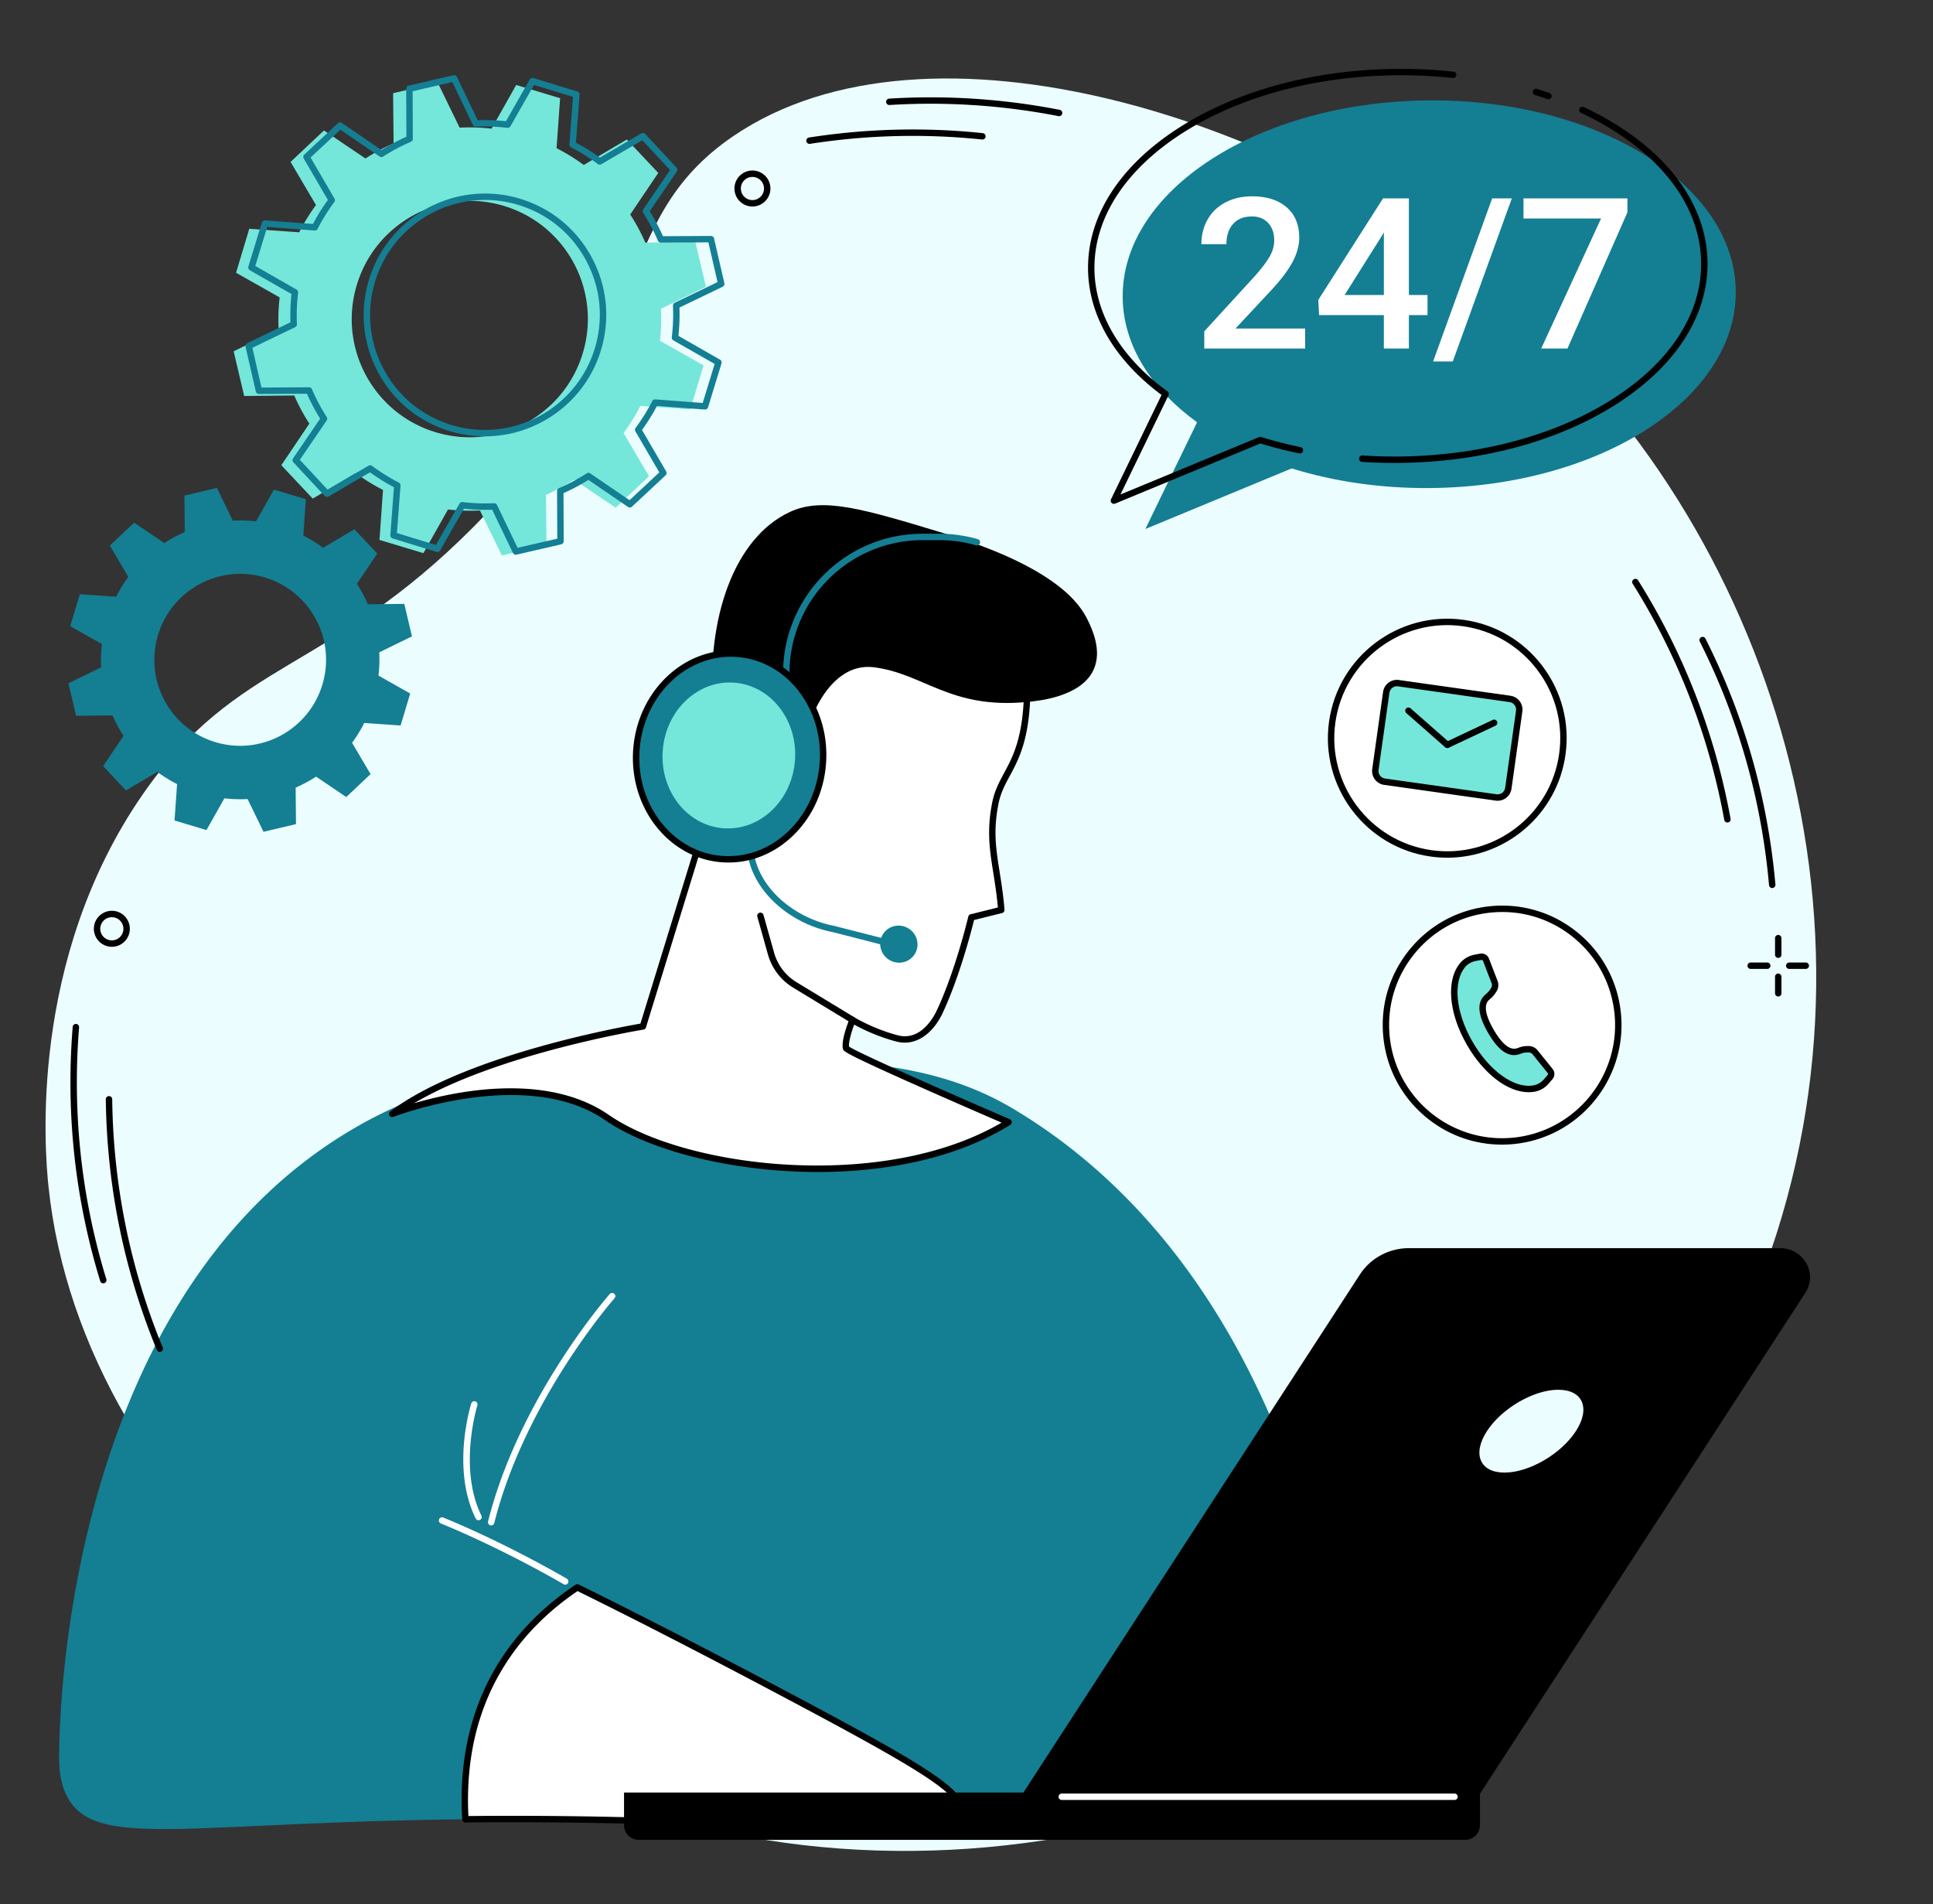 <svg xmlns="http://www.w3.org/2000/svg" width="800" viewBox="0 0 600 591" height="788" version="1.0"><rect x="0" y="0" width="600" height="591" fill="#333333" stroke="none"/><path fill="#ebfdff" d="M147.215 163.273c57.496-57.906 41.035-94.199 80.375-121.015 60.527-41.25 173.504-5.762 240.152 50.988 81.63 69.5 123.75 196.399 75.774 311.203-51.098 122.262-185.536 185.73-305.493 166.602-107.12-17.078-212.425-101.574-222.98-202.914-1.14-10.98-6.191-70.356 29.219-121.547 29.265-42.317 57.383-37.41 102.953-83.317"/><path fill="#75e6da" d="M135.266 134.148c-19.375-5.828-30.356-26.277-24.528-45.675 5.832-19.407 26.266-30.41 45.645-24.582 19.375 5.82 30.355 26.27 24.523 45.675-5.832 19.399-26.265 30.403-45.64 24.582Zm79.007-7.113 4.102-13.648-13.535-7.645c.387-3.328.496-6.644.32-9.922l13.957-6.812-3.262-13.867-15.546.16a59.754 59.754 0 0 0-4.688-8.73l8.703-12.907-9.754-10.371-13.37 7.906a59.092 59.092 0 0 0-8.442-5.203l1.097-15.523-13.628-4.098-7.645 13.555a59.024 59.024 0 0 0-9.914-.313l-6.793-13.969-13.855 3.274.148 15.562a60.353 60.353 0 0 0-8.727 4.703L100.56 40.48 90.19 50.254l7.891 13.379a59.08 59.08 0 0 0-5.203 8.453L77.37 71l-4.098 13.645 13.532 7.644a59.134 59.134 0 0 0-.317 9.922l-13.96 6.812 3.265 13.868 15.543-.153a59.535 59.535 0 0 0 4.691 8.727l-8.703 12.906 9.75 10.367 13.371-7.906a58.98 58.98 0 0 0 8.442 5.207l-1.094 15.524 13.629 4.097 7.644-13.555a59.38 59.38 0 0 0 9.91.313l6.797 13.969 13.852-3.274-.145-15.566a59.716 59.716 0 0 0 8.723-4.695l12.887 8.699 10.363-9.766-7.887-13.383a59.435 59.435 0 0 0 5.204-8.453l15.503 1.086"/><path fill="#147e93" d="M150.57 62.055c-15.265 0-29.425 9.898-34.125 25.258-2.789 9.109-1.863 18.765 2.602 27.183 4.46 8.414 11.933 14.582 21.035 17.371a35.645 35.645 0 0 0 10.402 1.559c15.262.004 29.422-9.899 34.121-25.254 2.79-9.113 1.868-18.77-2.597-27.184-4.465-8.414-11.934-14.586-21.04-17.37a35.476 35.476 0 0 0-10.398-1.563Zm-.086 73.36c-3.636 0-7.328-.532-10.98-1.65-9.613-2.94-17.5-9.456-22.215-18.335-4.71-8.887-5.687-19.082-2.742-28.703 6.078-19.868 27.168-31.082 47.004-25.012 9.61 2.945 17.5 9.457 22.21 18.34 4.716 8.886 5.688 19.074 2.747 28.699-4.961 16.21-19.914 26.66-36.024 26.66Zm2.899 20.75c.379 0 .726.214.894.562l6.383 13.285 12.32-2.848-.066-14.77c0-.398.234-.761.602-.917a59.356 59.356 0 0 0 8.605-4.579.986.986 0 0 1 1.094.016l12.187 8.32 9.25-8.636-7.422-12.73a.995.995 0 0 1 .067-1.098 58.418 58.418 0 0 0 5.156-8.286.991.991 0 0 1 .957-.539l14.707 1.106 3.707-12.106-12.808-7.316a1 1 0 0 1-.493-.98c.395-3.274.516-6.555.364-9.758a.99.99 0 0 1 .562-.942l13.278-6.398-2.84-12.336-14.75.078h-.008c-.395 0-.754-.242-.91-.602a59.529 59.529 0 0 0-4.567-8.613.993.993 0 0 1 .012-1.098l8.32-12.203-8.613-9.254-12.726 7.442c-.344.2-.778.172-1.098-.067a57.941 57.941 0 0 0-8.274-5.156.995.995 0 0 1-.535-.96l1.114-14.723-12.09-3.7-7.32 12.825a.987.987 0 0 1-.981.492 58.323 58.323 0 0 0-9.742-.356.983.983 0 0 1-.942-.566l-6.382-13.285-12.32 2.847.062 14.77a.991.991 0 0 1-.602.918 59.088 59.088 0 0 0-8.601 4.578.986.986 0 0 1-1.098-.016l-12.184-8.316-9.254 8.629 7.422 12.738a.988.988 0 0 1-.062 1.094 58.285 58.285 0 0 0-5.156 8.285.981.981 0 0 1-.957.54L82.938 70.43 79.23 82.535l12.81 7.32a1 1 0 0 1 .491.98 58.104 58.104 0 0 0-.363 9.755 1 1 0 0 1-.563.945l-13.277 6.399 2.836 12.332 14.754-.075c.383-.015.762.235.918.602a58.687 58.687 0 0 0 4.566 8.605 1 1 0 0 1-.015 1.098l-8.32 12.207 8.617 9.258 12.726-7.441a.988.988 0 0 1 1.094.066 58.649 58.649 0 0 0 8.273 5.156.998.998 0 0 1 .54.957l-1.114 14.727 12.09 3.699 7.316-12.824a.984.984 0 0 1 .98-.492c3.274.39 6.552.511 9.743.355h.05Zm6.726 15.991a.993.993 0 0 1-.894-.566l-6.445-13.41a60.65 60.65 0 0 1-8.762-.325l-7.383 12.946c-.23.402-.715.594-1.152.46l-13.61-4.167a.998.998 0 0 1-.703-1.028l1.125-14.859a60.859 60.859 0 0 1-7.437-4.64L102 154.073a.986.986 0 0 1-1.227-.18l-9.699-10.417a.985.985 0 0 1-.094-1.235l8.399-12.324a61.026 61.026 0 0 1-4.106-7.734l-14.89.074h-.008a.998.998 0 0 1-.969-.77l-3.191-13.883a.991.991 0 0 1 .539-1.12l13.402-6.462a60.19 60.19 0 0 1 .328-8.77l-12.93-7.382a.997.997 0 0 1-.456-1.156L81.27 69.09a.995.995 0 0 1 1.023-.7l14.844 1.114a60.401 60.401 0 0 1 4.64-7.453l-7.492-12.852a.996.996 0 0 1 .18-1.23l10.414-9.715a.99.99 0 0 1 1.238-.098l12.301 8.399a61.24 61.24 0 0 1 7.73-4.11l-.066-14.914c0-.46.316-.867.77-.972l13.87-3.207a.993.993 0 0 1 1.118.539l6.441 13.414c2.883-.11 5.824 0 8.762.32l7.387-12.945a.993.993 0 0 1 1.152-.457l13.61 4.168a.986.986 0 0 1 .699 1.023l-1.121 14.863a59.722 59.722 0 0 1 7.437 4.637l12.844-7.508a.997.997 0 0 1 1.23.18l9.7 10.418a.996.996 0 0 1 .093 1.238l-8.398 12.32a61.049 61.049 0 0 1 4.101 7.739l14.899-.078h.004c.46 0 .863.32.965.773l3.195 13.883a.995.995 0 0 1-.54 1.117l-13.402 6.457a60.202 60.202 0 0 1-.328 8.774l12.93 7.386c.402.23.59.711.453 1.157l-4.168 13.625a.997.997 0 0 1-1.023.699l-14.848-1.117a59.798 59.798 0 0 1-4.637 7.453l7.493 12.855a.997.997 0 0 1-.18 1.23l-10.414 9.715a.995.995 0 0 1-1.238.094l-12.301-8.398a60.796 60.796 0 0 1-7.73 4.113l.066 14.91c0 .465-.32.867-.77.977l-13.871 3.203a.869.869 0 0 1-.223.027"/><path fill="#fff" d="M413.523 224.055c2.782-19.739 21.02-33.48 40.739-30.7 19.722 2.778 33.453 21.032 30.68 40.77-2.782 19.738-21.02 33.484-40.743 30.703-19.722-2.785-33.457-21.039-30.676-40.773"/><path d="M414.5 224.195c-2.695 19.16 10.688 36.946 29.836 39.649 19.156 2.695 36.918-10.696 39.617-29.856 1.305-9.281-1.078-18.52-6.71-26.008-5.634-7.488-13.848-12.332-23.122-13.64-19.152-2.703-36.922 10.691-39.621 29.855Zm34.754 41.98c-1.719 0-3.45-.116-5.2-.363-20.226-2.855-34.366-21.652-31.515-41.894 2.848-20.246 21.629-34.402 41.86-31.547 9.8 1.383 18.476 6.5 24.433 14.41 5.95 7.914 8.469 17.676 7.086 27.48-2.606 18.505-18.504 31.915-36.664 31.915"/><path fill="#75e6da" d="m466.21 247.727-38.25-5.395a1.523 1.523 0 0 1-1.296-1.719l3.883-27.562a1.52 1.52 0 0 1 1.719-1.293l38.254 5.394a1.52 1.52 0 0 1 1.293 1.72l-3.883 27.562a1.52 1.52 0 0 1-1.72 1.293"/><path d="M464.531 246.488a2.365 2.365 0 0 0 1.754-.449c.5-.383.828-.934.914-1.559l3.371-23.93a2.37 2.37 0 0 0-2.007-2.667L433.938 213a2.348 2.348 0 0 0-1.747.453 2.33 2.33 0 0 0-.918 1.559l-3.37 23.925a2.367 2.367 0 0 0 2.011 2.668Zm.34 2.012a4.73 4.73 0 0 1-.617-.043l-34.621-4.883c-2.371-.332-4.028-2.539-3.695-4.91l3.367-23.93a4.312 4.312 0 0 1 1.691-2.87 4.276 4.276 0 0 1 3.219-.829l34.62 4.88a4.356 4.356 0 0 1 3.7 4.913l-3.367 23.926a4.342 4.342 0 0 1-1.691 2.871 4.307 4.307 0 0 1-2.606.875"/><path d="M449.203 232.117a.99.99 0 0 1-.656-.246l-12.02-10.562a.999.999 0 0 1-.097-1.403.996.996 0 0 1 1.406-.094l12.023 10.563c.41.363.454.992.094 1.402a.992.992 0 0 1-.75.34"/><path d="M449.293 232.129a.98.98 0 0 1-.895-.57.992.992 0 0 1 .473-1.32l14.477-6.829a1.003 1.003 0 0 1 1.324.477 1 1 0 0 1-.477 1.324l-14.476 6.824a1.009 1.009 0 0 1-.426.094"/><path fill="#fff" d="M430.344 321.504c-1.856-19.848 12.71-37.442 32.539-39.3 19.824-1.864 37.406 12.714 39.27 32.558 1.859 19.843-12.708 37.441-32.536 39.3-19.828 1.864-37.414-12.714-39.273-32.558"/><path d="M466.316 283.031c-1.109 0-2.222.051-3.34.156-9.324.875-17.753 5.336-23.726 12.555-5.98 7.219-8.785 16.336-7.91 25.668 1.7 18.152 17.015 31.817 34.887 31.817 1.093 0 2.191-.051 3.3-.153 19.25-1.812 33.442-18.957 31.641-38.222-.879-9.332-5.332-17.77-12.547-23.743-6.348-5.265-14.164-8.078-22.305-8.078Zm-.132 72.184c-8.602 0-16.864-2.965-23.57-8.527-7.622-6.32-12.329-15.231-13.25-25.094-.93-9.864 2.042-19.492 8.355-27.121 6.312-7.63 15.219-12.34 25.07-13.266 9.852-.922 19.484 2.047 27.102 8.367 7.625 6.32 12.328 15.23 13.254 25.09 1.91 20.36-13.09 38.477-33.43 40.387a37.01 37.01 0 0 1-3.531.164"/><path fill="#75e6da" d="m481.2 332.418-4.778-5.926c-.395-.492-1.238-.887-1.871-.879l-.805.02c-.723.008-1.43.187-2.101.465-1.887.777-4.93.8-8.91-6.102-3.954-6.86-2.454-9.492-.848-10.75.695-.543 1.261-1.242 1.718-1.996l.176-.297c.328-.547.406-1.473.184-2.062l-2.738-7.106c-.227-.59-.922-.976-1.547-.867l-1.766.328c-1.484.274-2.86 1.012-3.84 2.16-4.176 4.88-3.476 14.656 2.125 24.367 5.613 9.735 13.754 15.235 20.067 14.024 1.453-.277 2.761-1.078 3.722-2.211l1.192-1.399c.41-.48.422-1.28.02-1.769"/><path d="M459.902 297.89c-.015 0-.027 0-.043.005l-1.765.324c-1.301.242-2.461.894-3.266 1.836-3.93 4.586-3.012 14.136 2.235 23.222 5.253 9.118 13.07 14.688 19.015 13.543 1.203-.23 2.324-.894 3.152-1.875l1.192-1.402c.101-.113.101-.383.008-.5v-.004l-4.778-5.926c-.207-.254-.742-.5-1.09-.504l-.796.016c-.543.008-1.13.14-1.743.39-3.468 1.43-6.793-.702-10.144-6.523-3.348-5.793-3.543-9.726-.602-12.027.547-.434 1.047-1.016 1.477-1.73l.18-.298c.168-.28.218-.882.101-1.19l-2.734-7.106c-.055-.133-.25-.25-.399-.25Zm14.575 41.067c-6.461 0-13.914-5.633-19.137-14.684-5.746-9.96-6.563-20.214-2.024-25.511 1.102-1.29 2.672-2.176 4.418-2.496l1.766-.325c1.09-.203 2.254.454 2.652 1.485l2.739 7.105c.332.875.226 2.133-.254 2.934l-.18.297c-.559.922-1.215 1.687-1.957 2.27-.746.581-3.012 2.35 1.098 9.468 4.117 7.14 6.789 6.04 7.672 5.68.84-.348 1.668-.528 2.46-.543l.801-.016c.938-.035 2.082.524 2.664 1.242l4.778 5.93c.699.863.68 2.195-.036 3.039l-1.195 1.402c-1.125 1.32-2.644 2.223-4.289 2.54-.644.124-1.308.183-1.976.183"/><path fill="#147e93" d="M66.879 230.32c-14.09-4.234-22.078-19.11-17.836-33.218 4.242-14.11 19.102-22.114 33.195-17.88 14.09 4.235 22.078 19.11 17.836 33.22-4.242 14.113-19.101 22.113-33.195 17.878Zm57.465-5.172 2.98-9.925-9.844-5.559a43 43 0 0 0 .235-7.215l10.152-4.957-2.375-10.082-11.305.113a43.932 43.932 0 0 0-3.41-6.351l6.328-9.383-7.093-7.543-9.723 5.75a42.592 42.592 0 0 0-6.14-3.785l.796-11.29-9.91-2.98-5.562 9.86a42.89 42.89 0 0 0-7.207-.23l-4.942-10.16-10.078 2.382.106 11.32a44.077 44.077 0 0 0-6.344 3.414l-9.371-6.328-7.535 7.106 5.734 9.73a43.042 43.042 0 0 0-3.781 6.153l-11.278-.793-2.984 9.921 9.844 5.563a43 43 0 0 0-.235 7.215l-10.148 4.957 2.371 10.086 11.309-.114a43.692 43.692 0 0 0 3.406 6.348l-6.328 9.383 7.093 7.543 9.723-5.75a42.806 42.806 0 0 0 6.14 3.785l-.796 11.29 9.914 2.98 5.559-9.856c2.418.277 4.828.352 7.207.227l4.945 10.16 10.074-2.383-.105-11.32a43.696 43.696 0 0 0 6.343-3.414l9.371 6.328 7.54-7.106-5.739-9.73a43.241 43.241 0 0 0 3.785-6.149l11.278.79M18.379 545.742s-2.39-142.789 93.492-196.715c35.473-19.945 77.93-22.652 119.285-20.882 29.094 1.246 57.336.375 83.555 16.074 37.242 22.3 69.16 60.726 88.91 119.668l17.926 107.09-403.168-25.235"/><path fill="#147e93" d="M179.336 564.652c-114.274-1.629-148.594 11.407-158.434-6.988-12.66-23.668 23.926-83.098 70.817-94.621 11.683-2.871 27.062-3.52 151.738 62.61 43.73 23.19 56.004 30.788 54.559 36.523-2.512 9.957-43.692 3.547-118.68 2.476"/><path fill="#fff" d="M152.457 473.395a.993.993 0 0 1-.96-1.238c9.683-38.583 37.51-70.29 37.792-70.606a.994.994 0 0 1 1.484 1.32c-.277.313-27.789 31.672-37.351 69.774a.996.996 0 0 1-.965.75M243.457 525.652c-25.785-13.675-46.887-24.488-64.258-33.027-16.793 11.203-37.047 32.93-34.742 71.96 10.707-.112 22.309-.112 34.879.067 74.988 1.07 116.168 7.48 118.68-2.476 1.445-5.735-10.829-13.332-54.559-36.524"/><path d="M159.133 563.516c6.715 0 13.476.047 20.219.14 23.691.34 44.27 1.223 60.8 1.93 34.536 1.476 55.38 2.371 56.899-3.656 1.277-5.075-12.38-13.29-54.059-35.399-24.449-12.968-45.883-23.988-63.715-32.758-16.648 11.258-35.75 32.43-33.882 69.809 4.546-.043 9.128-.066 13.738-.066Zm115.238 5.144c-8.933 0-20.34-.492-34.308-1.09-16.516-.703-37.075-1.586-60.739-1.925a1384.483 1384.483 0 0 0-34.86-.063h-.007a.996.996 0 0 1-.992-.937c-2.317-39.266 17.855-61.286 35.183-72.844a.985.985 0 0 1 .989-.067c17.953 8.825 39.582 19.938 64.285 33.04 44.8 23.761 56.7 31.12 55.055 37.644-1.207 4.8-9.262 6.242-24.606 6.242"/><path fill="#fff" d="M175.441 491.777a.978.978 0 0 1-.504-.136c-.18-.106-18.074-10.641-38.097-18.852a.996.996 0 0 1-.543-1.297.996.996 0 0 1 1.297-.543c20.16 8.274 38.172 18.875 38.351 18.98a.993.993 0 0 1-.504 1.848M148.54 471.785a.996.996 0 0 1-.892-.55c-7.597-15.403-1.628-34.872-1.37-35.688a.99.99 0 0 1 1.245-.649.99.99 0 0 1 .649 1.243c-.059.195-5.984 19.535 1.258 34.214a.991.991 0 0 1-.89 1.43M221.352 247.746l-21.793 70.793s-53.047 8.563-77.801 27.14c0 0 41.5-16.241 66.703 1.169 25.2 17.41 88.32 23.972 124.598 1.402 0 0-50.051-21.574-50.434-22.95-.64-2.292 2.004-8.769 2.004-8.769s5.875 3.621 13.754 5.711c5.894 1.563 10.676-2.68 13.281-8.215 5.934-12.625 9.86-29.332 9.86-29.332l9.285-2.312c-1.145-13.781-4.383-20.492-1.856-33.133 2.078-10.387 9.922-12.285 9.922-36.906l-67.434-24.703-30.07 31.242s-3.027-5.668-10.586-3.246c-7.562 2.425-8.781 35.539-.55 37.07 5.656 1.055 11.117-4.96 11.117-4.96"/><path d="M158.496 337.742c10.473 0 21.473 2.031 30.527 8.285 12.438 8.594 34.52 14.54 57.622 15.52 25.203 1.074 47.914-3.594 64.246-13.152a3142.646 3142.646 0 0 1-23.309-10.196c-25.547-11.324-25.719-11.93-25.914-12.633-.691-2.492 1.578-8.277 2.043-9.41a.984.984 0 0 1 .605-.57c.282-.09.586-.055.832.098.059.039 5.856 3.574 13.489 5.597 7.031 1.864 11.058-5.406 12.129-7.68 5.82-12.386 9.75-28.968 9.789-29.136a.991.991 0 0 1 .73-.735l8.461-2.109c-.371-4.066-.93-7.574-1.422-10.695-1.12-7.055-2.09-13.153-.344-21.867.73-3.68 2.165-6.34 3.68-9.153 2.875-5.34 6.125-11.383 6.219-26.87l-66.168-24.24-29.625 30.778a.99.99 0 0 1-.852.293.989.989 0 0 1-.738-.515c-.105-.196-2.77-4.895-9.41-2.766-3.516 1.125-6.102 11.965-5.422 22.738.45 7.082 2.313 11.953 4.75 12.406 5.059.938 10.152-4.593 10.203-4.652a1 1 0 0 1 1.23-.191.983.983 0 0 1 .454 1.152l-21.793 70.797a.99.99 0 0 1-.79.687c-.488.079-45.206 7.438-71.202 22.864 6.937-2.043 18.125-4.645 29.98-4.645Zm95.363 25.969c-26.644 0-52.367-6.652-65.964-16.047-24.465-16.898-65.364-1.219-65.774-1.059a.991.991 0 0 1-.957-1.719c23.227-17.437 71.625-26.187 77.625-27.222l20.582-66.84c-2.277 1.688-5.719 3.531-9.32 2.86-4.996-.93-6.117-10.266-6.367-14.235-.563-8.926 1.207-22.965 6.796-24.758 6.079-1.945 9.563.957 10.997 2.649l29.25-30.387a.99.99 0 0 1 1.058-.246l67.43 24.7c.39.144.652.519.652.937 0 16.504-3.43 22.879-6.457 28.5-1.508 2.8-2.808 5.215-3.484 8.601-1.672 8.371-.778 14.02.36 21.168.534 3.367 1.14 7.184 1.51 11.688a.986.986 0 0 1-.75 1.047l-8.698 2.164c-.766 3.101-4.504 17.703-9.786 28.937-2.542 5.406-7.667 10.547-14.433 8.754-6.094-1.617-10.961-4.101-12.992-5.234-.883 2.383-1.77 5.48-1.602 6.824 2.856 1.98 31.156 14.457 49.918 22.543a.99.99 0 0 1 .594.84.99.99 0 0 1-.465.918c-16.719 10.402-38.516 14.617-59.723 14.617"/><path d="M221.355 220.129s10.344-.496 10.157 8.578c-.188 9.078-5.82 24.676 3.379 30.313 9.199 5.636 14.832-19.16 14.832-26.493 0-7.328 7.316-27.23 21.496-25.453 15.648 1.961 23.676 13.082 47.656 10.77 3.617-.348 16.809-1.625 20.605-10.074 2.668-5.95-.55-12.704-1.94-15.516-2.235-4.527-9.384-16.125-44.575-26.766-25.012-7.57-37.524-11.351-47.746-6.629-17.23 7.965-26.121 32.86-23.864 61.27"/><path fill="#fff" d="m264.629 316.531-17.899-10.86a16.733 16.733 0 0 1-7.417-9.769l-3.286-11.687 28.602 32.316"/><path d="M264.629 317.527c-.18 0-.356-.05-.516-.144L246.22 306.52a17.652 17.652 0 0 1-7.864-10.348l-3.28-11.692a.995.995 0 0 1 .687-1.226.997.997 0 0 1 1.222.687l3.29 11.692a15.67 15.67 0 0 0 6.972 9.187l17.899 10.86a.997.997 0 0 1-.516 1.847"/><path fill="#147e93" d="M276.68 293.89c-.082 0-.164-.007-.246-.027l-17.91-4.582c-13.47-2.62-24.594-12.687-26.403-23.922l-1.68-10.421a.994.994 0 1 1 1.96-.316l1.677 10.417c1.684 10.445 12.145 19.824 24.879 22.3l17.969 4.595a.995.995 0 0 1-.246 1.957"/><path fill="#147e93" d="M284.012 295.969c1.61-2.719.664-6.25-2.102-7.89-2.77-1.634-6.312-.755-7.918 1.964-1.601 2.723-.664 6.254 2.106 7.89 2.765 1.637 6.312.755 7.914-1.964M244.05 209.969a.994.994 0 0 1-.991-.996c0-23.899 19.43-43.34 43.308-43.34h5.117c4.098 0 8.157.574 12.055 1.703a.995.995 0 0 1-.55 1.91 41.463 41.463 0 0 0-11.505-1.621h-5.117c-22.785 0-41.32 18.55-41.32 41.348 0 .55-.445.996-.996.996"/><path fill="#147e93" d="M255.41 236.836c-1.262 17.594-15.242 30.922-31.226 29.773-15.985-1.152-27.914-16.347-26.649-33.941 1.266-17.594 15.246-30.922 31.23-29.773 15.981 1.152 27.91 16.347 26.645 33.94"/><path d="M226.852 203.82c-14.633 0-27.153 12.578-28.325 28.918-1.222 17.02 10.317 31.77 25.727 32.88 7.453.534 14.684-2.157 20.379-7.587 5.719-5.449 9.191-13.004 9.789-21.265.59-8.266-1.766-16.235-6.649-22.453-4.855-6.188-11.632-9.891-19.078-10.426a24.449 24.449 0 0 0-1.843-.067Zm-.73 63.852a26.6 26.6 0 0 1-2.009-.074c-16.504-1.184-28.87-16.887-27.57-35 1.305-18.114 15.785-31.883 32.293-30.696 8.012.578 15.293 4.547 20.5 11.18 5.187 6.61 7.695 15.07 7.066 23.824-.629 8.758-4.324 16.77-10.402 22.567-5.59 5.332-12.582 8.199-19.879 8.199"/><path fill="#75e6da" d="M246.766 235.93c-.899 12.48-10.817 21.937-22.157 21.12-11.336-.816-19.8-11.597-18.902-24.081.898-12.48 10.816-21.938 22.152-21.121 11.34.816 19.805 11.597 18.907 24.082"/><path d="M458.867 557.45H316.91l105.235-161.977c3.289-5.059 9.015-8.13 15.175-8.13h115.207c7.313 0 11.762 7.84 7.856 13.852L458.867 557.45"/><path fill="#ebfdff" d="M489.145 444.14c-4.614 7.102-14.532 12.86-22.157 12.86s-10.066-5.758-5.453-12.86c4.613-7.097 14.531-12.85 22.152-12.85 7.63 0 10.07 5.753 5.458 12.85"/><path d="M454.809 570.977H198.266a4.568 4.568 0 0 1-4.567-4.57v-10.114h265.676v10.113a4.568 4.568 0 0 1-4.566 4.57"/><path fill="#fff" d="M451.477 558.594H329.57a.992.992 0 0 1-.992-.996c0-.547.442-.993.992-.993h121.907c.546 0 .996.446.996.993 0 .55-.45.996-.996.996"/><path d="M551.96 297.273a.989.989 0 0 1-.991-.992v-5.144c0-.547.441-.989.992-.989.55 0 .992.442.992.989v5.144c0 .551-.441.992-.992.992M551.96 309.25a.991.991 0 0 1-.991-.992v-5.14c0-.552.441-.993.992-.993.55 0 .992.441.992.992v5.14a.991.991 0 0 1-.992.993M548.547 300.691h-5.137a.989.989 0 0 1-.992-.992c0-.55.441-.996.992-.996h5.137a.994.994 0 0 1 0 1.988M560.512 300.691h-5.137a.988.988 0 0 1-.988-.992c0-.55.441-.996.988-.996h5.137c.55 0 .992.445.992.996 0 .551-.442.992-.992.992M32.059 398.27a.996.996 0 0 1-.95-.704 209.789 209.789 0 0 1-9.242-61.68c0-5.738.235-11.527.7-17.214.042-.547.53-.95 1.07-.91a1 1 0 0 1 .91 1.074 209.913 209.913 0 0 0-.692 17.05c0 20.77 3.079 41.325 9.153 61.094a.996.996 0 0 1-.95 1.29M49.586 419.543a.997.997 0 0 1-.918-.617 209.653 209.653 0 0 1-14.922-60.559 212.996 212.996 0 0 1-.902-17.203.997.997 0 0 1 .984-1.004h.012c.543 0 .984.438.992.985.063 5.652.363 11.386.89 17.039 1.926 20.683 6.9 40.867 14.782 59.984a.993.993 0 0 1-.54 1.297c-.124.05-.253.078-.378.078M328.738 36.059a.802.802 0 0 1-.191-.024 207.43 207.43 0 0 0-52.445-3.45.98.98 0 0 1-1.051-.929.996.996 0 0 1 .933-1.054c17.7-1.09 35.512.082 52.938 3.484a.993.993 0 0 1 .789 1.164 1 1 0 0 1-.973.809M251.27 44.648a.99.99 0 0 1-.98-.84.988.988 0 0 1 .827-1.132 209.023 209.023 0 0 1 53.918-1.36.992.992 0 0 1 .887 1.09.995.995 0 0 1-1.094.887 207.33 207.33 0 0 0-53.406 1.344 1 1 0 0 1-.152.011M550.094 275.59a.993.993 0 0 1-.989-.906 209.995 209.995 0 0 0-2.19-16.918 207.82 207.82 0 0 0-19.317-58.684.992.992 0 0 1 1.773-.894 209.7 209.7 0 0 1 19.504 59.242 212.53 212.53 0 0 1 2.21 17.082 1 1 0 0 1-.905 1.078h-.086M536.188 255.25a.995.995 0 0 1-.977-.816 214.439 214.439 0 0 0-3.746-16.649 207.781 207.781 0 0 0-24.684-56.629 1 1 0 0 1 .313-1.37 1 1 0 0 1 1.375.312 209.885 209.885 0 0 1 24.914 57.175 213.976 213.976 0 0 1 3.781 16.801.995.995 0 0 1-.797 1.16c-.062.008-.12.016-.18.016M238.082 59.234h.008Zm-4.535-4.328c-.75 0-1.477.23-2.094.676a3.6 3.6 0 0 0-1.45 2.348 3.576 3.576 0 0 0 .638 2.675 3.56 3.56 0 0 0 2.34 1.446 3.602 3.602 0 0 0 4.12-2.977 3.6 3.6 0 0 0-3.554-4.168Zm.012 9.18c-.297 0-.598-.023-.895-.074a5.526 5.526 0 0 1-3.633-2.242 5.537 5.537 0 0 1-.984-4.16 5.55 5.55 0 0 1 2.242-3.637 5.57 5.57 0 0 1 4.156-.985 5.591 5.591 0 0 1 4.618 6.407 5.587 5.587 0 0 1-5.504 4.69M34.715 284.64a3.601 3.601 0 0 0-3.547 3.024 3.596 3.596 0 0 0 5.652 3.488 3.571 3.571 0 0 0 1.442-2.343 3.553 3.553 0 0 0-.633-2.676 3.568 3.568 0 0 0-2.34-1.445 3.594 3.594 0 0 0-.574-.047Zm.012 9.184a5.06 5.06 0 0 1-.903-.078c-3.035-.488-5.105-3.363-4.617-6.402.492-3.035 3.367-5.11 6.398-4.621a5.554 5.554 0 0 1 3.637 2.25 5.543 5.543 0 0 1 .98 4.156 5.553 5.553 0 0 1-2.242 3.637 5.526 5.526 0 0 1-3.253 1.058"/><path fill="#147e93" d="M442.992 31.16c-52.55.567-94.867 27.953-94.508 61.168.16 14.863 8.84 28.375 23.086 38.723l-16.047 33.113 45.434-18.805c13.023 4.055 27.75 6.266 43.324 6.094 52.551-.558 94.864-27.95 94.504-61.164-.355-33.219-43.246-59.691-95.793-59.129"/><path d="M480.637 30.809c-.11 0-.219-.02-.328-.055-1.23-.434-2.5-.852-3.778-1.258a.994.994 0 1 1 .594-1.894c1.3.406 2.594.835 3.84 1.277.52.183.793.75.613 1.266a1.007 1.007 0 0 1-.941.664M432.887 143.664c-3.395 0-6.801-.113-10.149-.336a.995.995 0 0 1 .133-1.984c3.836.254 7.746.367 11.633.324 25.226-.273 48.867-6.73 66.562-18.18 17.555-11.363 27.13-26.273 26.957-41.984-.195-18.469-13.777-35.406-37.253-46.477a.994.994 0 1 1 .848-1.797c24.195 11.407 38.187 28.993 38.398 48.25.172 16.418-9.723 31.93-27.868 43.676-18.007 11.653-42.023 18.223-67.62 18.5-.544.004-1.094.008-1.641.008M345.758 156.363a.991.991 0 0 1-.723-.312.989.989 0 0 1-.172-1.113l15.684-32.375c-14.57-10.813-22.668-24.645-22.82-39.02-.176-16.418 9.714-31.926 27.863-43.672 18.004-11.652 42.02-18.223 67.62-18.496a150.85 150.85 0 0 1 17.942.867.993.993 0 0 1 .883 1.094 1.003 1.003 0 0 1-1.098.879 149.267 149.267 0 0 0-17.707-.852c-25.226.27-48.867 6.727-66.562 18.176-17.55 11.363-27.125 26.273-26.957 41.984.148 13.95 8.2 27.418 22.672 37.93.394.277.527.8.312 1.234l-14.906 30.766 43.024-17.805a.98.98 0 0 1 .675-.03c3.93 1.222 8.04 2.28 12.203 3.14a1 1 0 0 1 .778 1.176.999.999 0 0 1-1.176.773c-4.11-.848-8.16-1.883-12.055-3.086l-45.101 18.664c-.125.05-.254.078-.38.078"/><path fill="#fff" d="M405.117 108.164h-31.312v-5.344l15.511-16.933c2.239-2.496 3.832-4.582 4.778-6.258.953-1.676 1.426-3.356 1.426-5.043 0-2.219-.625-4.008-1.872-5.375-1.25-1.367-2.925-2.047-5.035-2.047-2.52 0-4.468.766-5.851 2.305-1.387 1.531-2.082 3.636-2.082 6.3h-7.77c0-2.835.64-5.39 1.93-7.664 1.293-2.273 3.14-4.039 5.535-5.296 2.402-1.262 5.168-1.891 8.3-1.891 4.52 0 8.087 1.137 10.7 3.41 2.61 2.274 3.918 5.414 3.918 9.426 0 2.328-.656 4.766-1.965 7.316-1.316 2.547-3.46 5.442-6.45 8.688l-11.386 12.195h21.625v6.211M417.36 91.555h12.187V72.09l-.574 1.027Zm19.96 0h5.785v6.238h-5.785v10.371h-7.773V97.793h-20.113l-.227-4.738 20.086-31.493h8.027v29.993M450.945 112.168h-6.11l18.33-50.606h6.105l-18.325 50.606M505.156 65.883l-18.617 42.281h-8.152l18.582-40.363h-24.082v-6.239h32.27v4.32"/></svg>
